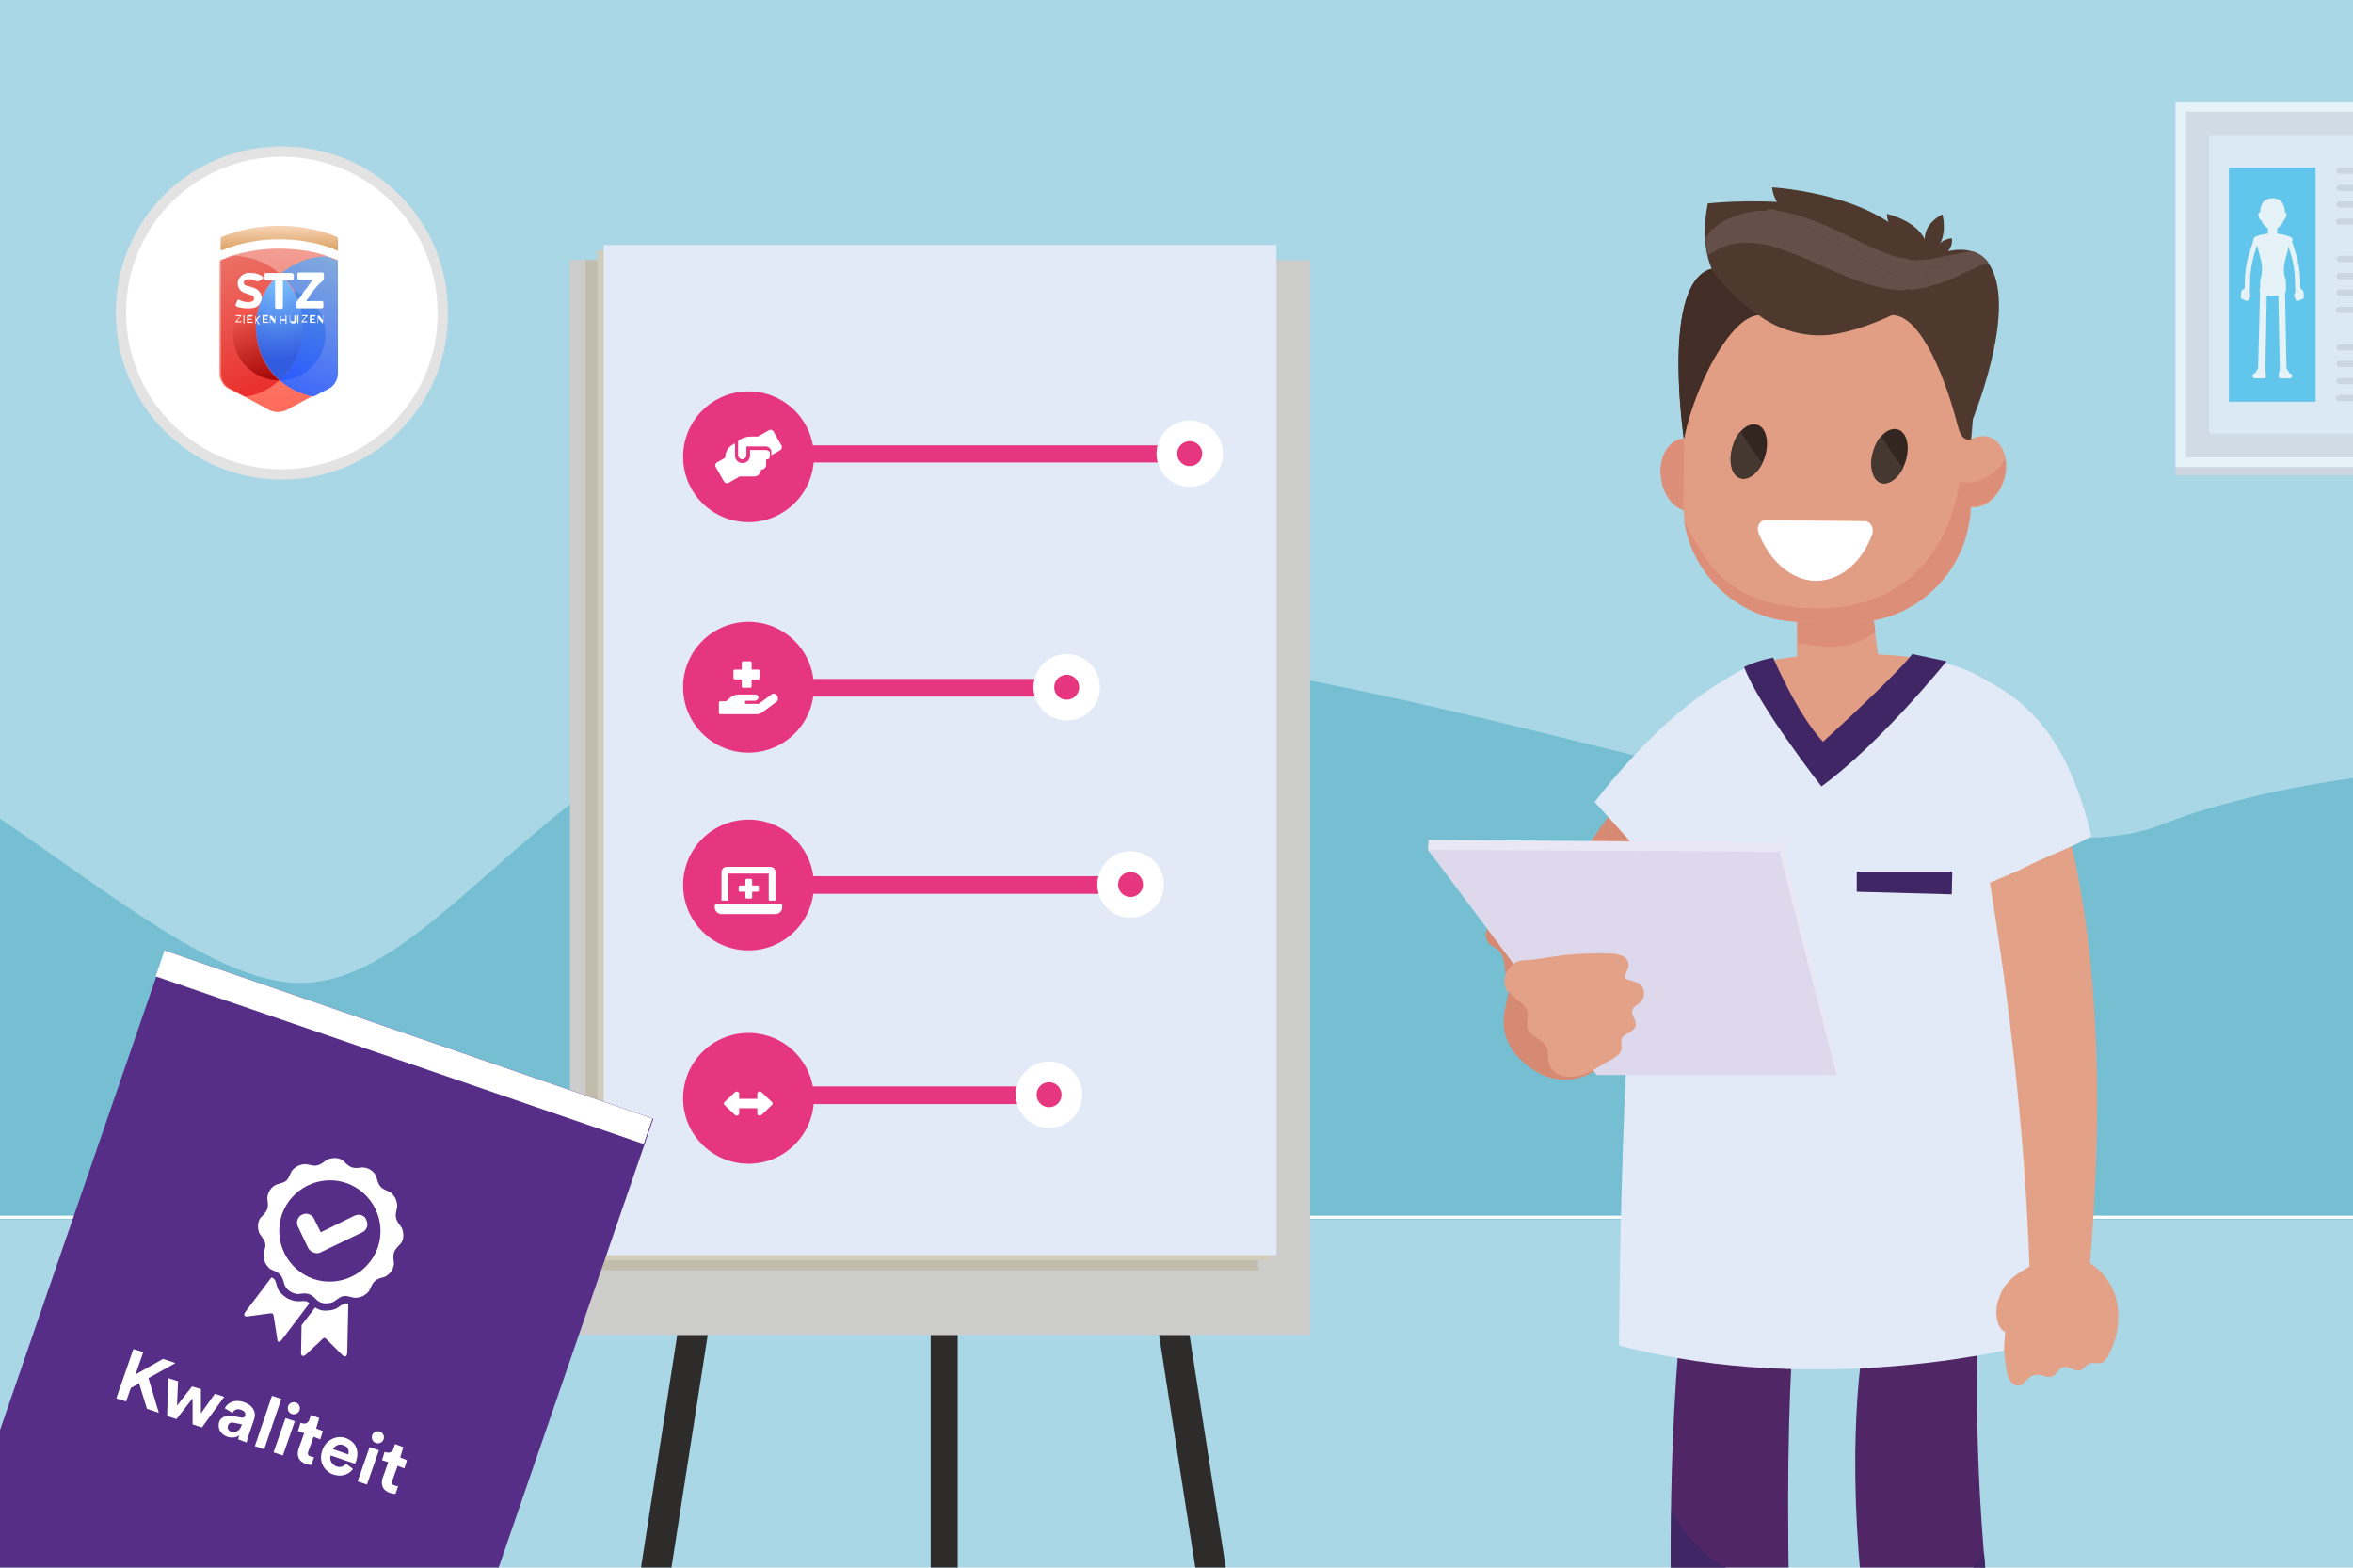 <?xml version="1.0" encoding="UTF-8"?>
<svg xmlns="http://www.w3.org/2000/svg" xmlns:xlink="http://www.w3.org/1999/xlink" version="1.1" id="Laag_1" x="0px" y="0px" viewBox="0 0 453.3 302" style="enable-background:new 0 0 453.3 302;" xml:space="preserve">
<style type="text/css">
	.st0{fill:#A9D7E6;}
	.st1{fill:#76BFD3;}
	.st2{fill:#FFFFFF;}
	.st3{opacity:0.7;}
	.st4{fill:#DED4DB;}
	.st5{fill:#E2DDE5;}
	.st6{fill:#F1F1F9;}
	.st7{fill:#DAD5DF;}
	.st8{fill:#44BDEE;}
	.st9{fill:#2E2B2B;}
	.st10{fill:#CDCDCC;}
	.st11{fill:#C2BCAD;}
	.st12{fill:#D2CCBB;}
	.st13{fill:#E2EAF7;}
	.st14{clip-path:url(#SVGID_00000152973783209716073970000002822860720202162315_);}
	.st15{fill:#512666;}
	.st16{fill:#402665;}
	.st17{clip-path:url(#SVGID_00000125578264864535143050000013934898081866451389_);}
	.st18{fill:#E3E4E3;}
	.st19{fill:#E29E85;}
	.st20{fill:#DD8E78;}
	.st21{fill:#332621;}
	.st22{fill:#453830;}
	.st23{fill:#4F382E;}
	.st24{fill:#422E26;}
	.st25{fill:#645048;}
	.st26{fill:#242B2B;}
	.st27{clip-path:url(#SVGID_00000178919115602133883540000007451140708990208439_);}
	.st28{fill:#D68A73;}
	.st29{fill:#EAE7F4;}
	.st30{fill:#DDD8EC;}
	.st31{clip-path:url(#SVGID_00000075160308348518986140000004695689739201669029_);}
	.st32{fill:#E3A287;}
	.st33{fill:#E73680;}
	.st34{fill:#E73680;stroke:#FFFFFF;stroke-width:4;stroke-miterlimit:10;}
	.st35{fill:#572E87;}
	.st36{fill-rule:evenodd;clip-rule:evenodd;fill:#FFFFFF;}
	.st37{fill:#FFFFFF;stroke:#E3E3E3;stroke-width:2;stroke-miterlimit:10;}
	.st38{fill:url(#SVGID_00000098899798980567710680000002428275136666935979_);}
	.st39{fill:url(#SVGID_00000031182139964485727990000015899094118806568109_);}
	.st40{fill:url(#SVGID_00000129203453676328218150000012250062158044875190_);}
	.st41{fill:url(#SVGID_00000168803354870035169770000008923863203792635031_);}
	.st42{fill:url(#SVGID_00000039843988960848855150000011121429266344600987_);}
	.st43{fill:url(#SVGID_00000027578718872669686930000014942655873312377500_);}
	.st44{fill:url(#SVGID_00000016074728804730976770000016360739218291142300_);}
</style>
<rect x="-23" class="st0" width="536.6" height="302.1"></rect>
<path class="st1" d="M-222,234.9H846.2c0,0-8.1-69.1-47.3-76.9c-39.2-7.8-65.5,35.8-91.8,20.4s-70-51.1-111.9-49.4  c-41.8,1.7-60.3,14-73,16.1S453,144.4,416.1,159c-36.9,14.5-158.8-39.9-233.5-34.1c-74.8,5.8-96.2,69.1-128.3,64.2  s-75.7-64.5-140-62.4C-150,128.9-245.4,193-222,234.9L-222,234.9z"></path>
<rect x="-231.4" y="234.2" class="st2" width="765.2" height="0.6"></rect>
<g class="st3">
	<g>
		<rect x="419.1" y="90" class="st4" width="54.8" height="1.6"></rect>
	</g>
	<rect x="420.1" y="20.5" class="st5" width="52.9" height="68.5"></rect>
	<rect x="425.6" y="26" class="st6" width="41.9" height="57.5"></rect>
	<path class="st2" d="M473.9,90h-54.8V19.6h54.8V90z M421.1,88.1H472V21.5h-50.9V88.1L421.1,88.1z"></path>
	<path class="st7" d="M463,43.3h-12.4c-0.3,0-0.6-0.3-0.6-0.6s0.3-0.6,0.6-0.6H463c0.4,0,0.6,0.3,0.6,0.6S463.4,43.3,463,43.3z"></path>
	<path class="st7" d="M463.7,39.4c0,0.3-0.3,0.6-0.6,0.6h-12.4c-0.3,0-0.6-0.3-0.6-0.6s0.3-0.6,0.6-0.6H463   C463.4,38.8,463.7,39.1,463.7,39.4z"></path>
	<path class="st7" d="M463.7,36.2c0,0.3-0.3,0.6-0.6,0.6h-12.4c-0.3,0-0.6-0.3-0.6-0.6s0.3-0.6,0.6-0.6H463   C463.4,35.5,463.7,35.8,463.7,36.2z"></path>
	<path class="st7" d="M463.7,32.9c0,0.3-0.3,0.6-0.6,0.6h-12.4c-0.3,0-0.6-0.3-0.6-0.6s0.3-0.6,0.6-0.6H463   C463.4,32.3,463.7,32.5,463.7,32.9z"></path>
	<path class="st7" d="M463,60.3h-12.4c-0.3,0-0.6-0.3-0.6-0.6s0.3-0.6,0.6-0.6H463c0.4,0,0.6,0.3,0.6,0.6S463.4,60.3,463,60.3z"></path>
	<path class="st7" d="M463.7,56.4c0,0.3-0.3,0.6-0.6,0.6h-12.4c-0.3,0-0.6-0.3-0.6-0.6s0.3-0.6,0.6-0.6H463   C463.4,55.8,463.7,56.1,463.7,56.4z"></path>
	<path class="st7" d="M463.7,53.2c0,0.3-0.3,0.6-0.6,0.6h-12.4c-0.3,0-0.6-0.3-0.6-0.6s0.3-0.6,0.6-0.6H463   C463.4,52.5,463.7,52.8,463.7,53.2z"></path>
	<path class="st7" d="M463.7,49.9c0,0.3-0.3,0.6-0.6,0.6h-12.4c-0.3,0-0.6-0.3-0.6-0.6s0.3-0.6,0.6-0.6H463   C463.4,49.2,463.7,49.5,463.7,49.9z"></path>
	<path class="st7" d="M463,77.3h-12.4c-0.3,0-0.6-0.3-0.6-0.6s0.3-0.6,0.6-0.6H463c0.4,0,0.6,0.3,0.6,0.6S463.4,77.3,463,77.3z"></path>
	<path class="st7" d="M463.7,73.4c0,0.3-0.3,0.6-0.6,0.6h-12.4c-0.3,0-0.6-0.3-0.6-0.6s0.3-0.6,0.6-0.6H463   C463.4,72.8,463.7,73.1,463.7,73.4z"></path>
	<path class="st7" d="M463.7,70.1c0,0.3-0.3,0.6-0.6,0.6h-12.4c-0.3,0-0.6-0.3-0.6-0.6s0.3-0.6,0.6-0.6H463   C463.4,69.5,463.7,69.8,463.7,70.1z"></path>
	<path class="st7" d="M463.7,66.9c0,0.3-0.3,0.6-0.6,0.6h-12.4c-0.3,0-0.6-0.3-0.6-0.6s0.3-0.6,0.6-0.6H463   C463.4,66.2,463.7,66.5,463.7,66.9z"></path>
	<rect x="429.4" y="32.3" class="st8" width="16.7" height="45.1"></rect>
	<path class="st2" d="M438.4,45.1c0,0.4-0.3,0.7-0.7,0.7s-0.7-0.3-0.7-0.7s0.3-0.7,0.7-0.7S438.4,44.7,438.4,45.1z"></path>
	<path class="st2" d="M437.8,46.7c-0.5,0-0.9-0.4-0.9-0.9v-2.6c0-0.5,0.4-0.9,0.9-0.9s0.9,0.4,0.9,0.9v2.6   C438.6,46.3,438.3,46.7,437.8,46.7z"></path>
	<path class="st2" d="M439.9,72.3c-0.4,0-0.6-0.3-0.7-0.6L438.9,56c0-0.4,0.3-0.7,0.6-0.7c0.4,0,0.7,0.3,0.7,0.6l0.3,15.6   C440.5,72,440.3,72.3,439.9,72.3L439.9,72.3z"></path>
	<path class="st2" d="M435.7,72.3c0.4,0,0.6-0.3,0.7-0.6l0.3-15.6c0-0.4-0.3-0.7-0.6-0.7c-0.4,0-0.7,0.3-0.7,0.6L435,71.6   C435,72,435.3,72.3,435.7,72.3L435.7,72.3z"></path>
	<path class="st2" d="M441.6,72.4c0-0.3-0.3-0.4-0.5-0.5c-0.2-0.2-0.3-0.4-0.4-0.6c-0.2-0.3-0.5-0.6-0.8-0.6c-0.5,0-0.7,0.6-0.8,0.9   s-0.3,1.3,0.2,1.3h1.9C441.5,72.8,441.6,72.6,441.6,72.4L441.6,72.4z"></path>
	<path class="st2" d="M433.9,72.4c0-0.3,0.3-0.4,0.5-0.5c0.2-0.2,0.3-0.4,0.4-0.6c0.2-0.3,0.5-0.6,0.8-0.6c0.5,0,0.7,0.6,0.8,0.9   s0.3,1.3-0.2,1.3h-1.9C434.1,72.8,433.9,72.6,433.9,72.4L433.9,72.4z"></path>
	<path class="st2" d="M442.7,56.9c-0.3,0-0.5-0.2-0.5-0.5l-0.1-3c-0.1-1.4-0.3-2.8-0.7-4.2l-0.9-2.9c-0.1-0.3,0.1-0.5,0.3-0.6   c0.3-0.1,0.5,0.1,0.6,0.3l0.9,2.9c0.5,1.4,0.7,2.9,0.8,4.4l0.1,3C443.2,56.6,443,56.8,442.7,56.9L442.7,56.9z"></path>
	<path class="st2" d="M443.3,57.7h-0.1l0,0l0,0c0,0.1-0.1,0.2-0.2,0.2s-0.1,0-0.1-0.1l0,0l0,0c0,0.1-0.1,0.2-0.2,0.2   s-0.2-0.1-0.2-0.2l0,0l0,0l-0.1,0.1c-0.1,0-0.2-0.1-0.2-0.2c0,0,0-0.2,0-0.3l0,0c-0.2,0-0.3-0.3-0.2-0.7c0.1-0.4,0.5-1.1,1-1.1   c0.4,0,0.8,0.4,0.8,1c0,0.1,0-0.1,0,0.9C443.5,57.6,443.4,57.7,443.3,57.7L443.3,57.7z"></path>
	<path class="st2" d="M432.9,56.9c0.3,0,0.5-0.2,0.5-0.5l0.1-3c0.1-1.4,0.3-2.8,0.7-4.2l0.9-2.9c0.1-0.3-0.1-0.5-0.3-0.6   c-0.3-0.1-0.5,0.1-0.6,0.3l-0.9,2.9c-0.5,1.4-0.7,2.9-0.8,4.4l-0.1,3C432.4,56.6,432.6,56.8,432.9,56.9L432.9,56.9z"></path>
	<path class="st2" d="M432.2,57.7h0.1l0,0l0,0c0,0.1,0.1,0.2,0.2,0.2s0.1,0,0.1-0.1l0,0l0,0c0,0.1,0.1,0.2,0.2,0.2s0.2-0.1,0.2-0.2   l0,0l0,0l0.1,0.1c0.1,0,0.2-0.1,0.2-0.2c0,0,0-0.2,0-0.3l0,0c0.2,0,0.3-0.3,0.2-0.7c-0.1-0.4-0.5-1.1-1-1.1c-0.4,0-0.8,0.4-0.8,1   c0,0.1,0-0.1,0,0.9C432.1,57.6,432.1,57.7,432.2,57.7L432.2,57.7z"></path>
	<path class="st2" d="M440.2,56c0,0.4-0.3,0.7-0.7,0.7s-0.7-0.3-0.7-0.7s0.3-0.7,0.7-0.7S440.2,55.6,440.2,56z"></path>
	<path class="st2" d="M436.7,56c0,0.4-0.3,0.7-0.7,0.7s-0.7-0.3-0.7-0.7s0.3-0.7,0.7-0.7S436.7,55.6,436.7,56z"></path>
	<path class="st2" d="M441.4,46.1c0,0.3-0.2,0.5-0.5,0.5s-0.5-0.2-0.5-0.5s0.2-0.5,0.5-0.5S441.4,45.8,441.4,46.1z"></path>
	<path class="st2" d="M435.2,46.1c0,0.3-0.2,0.5-0.5,0.5s-0.5-0.2-0.5-0.5s0.2-0.5,0.5-0.5S435.2,45.8,435.2,46.1z"></path>
	<path class="st2" d="M439.9,45.2c-0.5-0.1-1.2-0.2-2.1-0.2s-1.6,0.1-2.1,0.2c-0.4,0.1-1.1,0.3-1.4,0.6c-0.1,0.2-0.2,0.5,0,0.7   s0.4,0.4,0.5,0.7l0,0c0.3,1.2,0.6,2.2,0.8,3.1l0,0c0.3,1.1,0.2,2.3-0.1,3.5c-0.1,0.3-0.1,0.5-0.1,1.5c0,1.2,0.1,1.7,2.5,1.7l0,0   c2.4,0,2.5-0.5,2.5-1.7c0-0.9,0-1.2-0.1-1.5c-0.4-1.1-0.4-2.3-0.1-3.5l0,0c0.2-0.8,0.5-1.9,0.8-3.1l0,0c0.1-0.3,0.2-0.5,0.5-0.7   c0.2-0.2,0.2-0.5,0-0.7C441,45.5,440.2,45.3,439.9,45.2L439.9,45.2z"></path>
	<path class="st2" d="M440.2,40.9c-0.2,0-0.4,0.3-0.5,0.7s0,0.8,0.2,0.8s0.4-0.3,0.5-0.7C440.6,41.3,440.5,41,440.2,40.9z"></path>
	<path class="st2" d="M435.3,40.9c0.2,0,0.4,0.3,0.5,0.7s0,0.8-0.2,0.8s-0.4-0.3-0.5-0.7C435,41.3,435.1,41,435.3,40.9z"></path>
	<path class="st2" d="M437.8,38.2c-1.9,0-2.4,1.4-2.4,3s1.1,3,2.4,3s2.4-1.4,2.4-3S439.7,38.2,437.8,38.2z"></path>
</g>
<rect x="27.5" y="297.6" transform="matrix(0.154 -0.988 0.988 0.154 -189.733 379.296)" class="st9" width="198.5" height="5.8"></rect>
<rect x="230.2" y="201.2" transform="matrix(0.988 -0.154 0.154 0.988 -43.593 39.595)" class="st9" width="5.8" height="198.5"></rect>
<rect x="179.3" y="208.9" class="st9" width="5.2" height="193.3"></rect>
<rect x="109.8" y="50.1" class="st10" width="142.6" height="207.1"></rect>
<rect x="112.8" y="50.1" class="st11" width="129.6" height="194.6"></rect>
<rect x="115.1" y="48.2" class="st12" width="129.6" height="194.6"></rect>
<rect x="116.3" y="47.2" class="st13" width="129.6" height="194.6"></rect>
<g>
	<g>
		<defs>
			<rect id="SVGID_1_" x="275.1" y="36" width="133" height="371.1"></rect>
		</defs>
		<clipPath id="SVGID_00000085961297105039098620000014487318178646008969_">
			<use xlink:href="#SVGID_1_" style="overflow:visible;"></use>
		</clipPath>
		<g style="clip-path:url(#SVGID_00000085961297105039098620000014487318178646008969_);">
			<path class="st15" d="M345.9,252.4l-20.9-8.5c-0.6,5.3-7,47,0.3,129.3c0.1,1.5,1.7,2.6,3.3,2.5l17.5-0.4c1.4-0.1,2.1-1.4,2-2.7     C341.6,290.1,345.8,252.7,345.9,252.4"></path>
			<path class="st16" d="M322,290.8c2.1,4,4.9,7.5,8.5,10c2.6,1.8,5.5,2.6,8.2,2.6c2,0,4-0.5,5.9-1.3c0.3,18.2,1.2,41.5,3.5,70.4     c0,0.1,0,0.2,0,0.3c0,1.2-0.7,2.4-2,2.4l-17.5,0.4c0,0,0,0-0.1,0c-1.5,0-3.1-1-3.2-2.5V373l0,0c-0.2-2.3-0.4-4.6-0.6-6.9l0,0     c0,0,0,0,0-0.1s0,0,0-0.1l0,0C322.3,334.8,321.7,309.9,322,290.8"></path>
		</g>
	</g>
</g>
<g>
	<g>
		<defs>
			<rect id="SVGID_00000078020634197741467350000001808884234093936791_" x="275.1" y="36" width="133" height="371.1"></rect>
		</defs>
		<clipPath id="SVGID_00000083807539177293157740000003316891693638851243_">
			<use xlink:href="#SVGID_00000078020634197741467350000001808884234093936791_" style="overflow:visible;"></use>
		</clipPath>
		<g style="clip-path:url(#SVGID_00000083807539177293157740000003316891693638851243_);">
			<path class="st15" d="M382.1,241.7l-19.6,1.8c-1.2,3.3-15.2,40.8,9.1,129.3c0.3,1.2,1.5,2.1,2.8,2.1l18.2-0.6     c1.5,0,2.5-1.5,2.1-2.9C375.2,298.3,382,242,382.1,241.7"></path>
			<path class="st18" d="M382.2,299.1L382.2,299.1c1.6,19.8,5.1,43.6,11.8,69.6C387.3,342.7,383.8,318.9,382.2,299.1 M394,368.8v0.1     V368.8 M394,368.9v0.1C394.1,369,394.1,369,394,368.9 M394.1,369.1v0.1V369.1 M394.1,369.3v0.1     C394.2,369.4,394.1,369.3,394.1,369.3 M394.2,369.4v0.1C394.2,369.5,394.2,369.5,394.2,369.4 M394.2,369.6v0.1V369.6      M394.3,369.8v0.1C394.3,369.8,394.3,369.8,394.3,369.8 M394.3,369.9v0.1V369.9 M394.3,370.1v0.1     C394.4,370.1,394.4,370.1,394.3,370.1 M394.4,370.2v0.1C394.4,370.3,394.4,370.3,394.4,370.2 M394.4,370.4v0.1     C394.5,370.5,394.4,370.4,394.4,370.4 M394.5,370.5v0.1C394.5,370.6,394.5,370.6,394.5,370.5 M394.5,370.7v0.1     C394.5,370.8,394.5,370.8,394.5,370.7 M394.5,370.9v0.1C394.6,371,394.6,370.9,394.5,370.9 M371.1,370.9L371.1,370.9L371.1,370.9     z M394.6,371v0.1C394.6,371.1,394.6,371.1,394.6,371 M371.1,371.1L371.1,371.1L371.1,371.1 M371.2,371.2L371.2,371.2L371.2,371.2      M394.6,371.2v0.1c0.1,0.2,0.1,0.4,0.1,0.6c0-0.2,0-0.4-0.1-0.6C394.7,371.3,394.7,371.2,394.6,371.2 M371.2,371.3L371.2,371.3     L371.2,371.3 M371.2,371.4v0.1V371.4 M371.2,371.5v0.1C371.3,371.6,371.3,371.5,371.2,371.5 M371.3,371.6v0.1     C371.3,371.7,371.3,371.7,371.3,371.6 M371.3,371.8v0.1C371.3,371.8,371.3,371.8,371.3,371.8 M371.4,371.9v0.1V371.9 M371.4,372     c0,0.1,0,0.2,0.1,0.2C371.4,372.2,371.4,372.1,371.4,372 M371.5,372.3v0.1V372.3 M371.5,372.4v0.1V372.4 M371.5,372.5v0.1     C371.5,372.6,371.5,372.6,371.5,372.5 M371.6,372.7v0.1C371.6,372.7,371.6,372.7,371.6,372.7"></path>
			<path class="st16" d="M382.2,299.1c1.6,19.8,5.1,43.6,11.8,69.6l0,0v0.1l0,0v0.1l0,0v0.1l0,0v0.1l0,0v0.1l0,0v0.1l0,0v0.1l0,0     v0.1l0,0v0.1l0,0v0.1l0,0v0.1l0,0v0.1l0,0v0.1l0,0v0.1l0,0v0.1l0,0v0.1c0,0.2,0.1,0.4,0.1,0.6c0,1.2-0.9,2.2-2.2,2.3l-18.2,0.6     h-0.1c-1.2,0-2.4-0.8-2.7-2.1v-0.1l0,0v-0.1l0,0v-0.1l0,0v-0.1l0,0c0-0.1,0-0.2-0.1-0.2l0,0V371l0,0v-0.1l0,0v-0.1l0,0v-0.1l0,0     v-0.1l0,0c0,0,0,0,0-0.1l0,0c0,0,0,0,0-0.1c0,0,0,0,0-0.1l0,0v-0.1l0,0c-7.1-26.2-10.8-47.8-12.5-65.4c2.9,1.4,6.1,2.1,9.5,2.1     c1.1,0,2.1-0.1,3.2-0.2C376.2,306.8,379.6,303.3,382.2,299.1"></path>
			<path class="st19" d="M346.2,131.4c0.2,3.2,4.2,5.1,7,5.4c4.3,0.4,9.4-2.9,9-7.6l-2.2-16.4c-0.2-3.4-3.2-5.9-6.6-5.7l-1.6,0.1     c-3.4,0.2-6,3.2-5.7,6.6L346.2,131.4L346.2,131.4z"></path>
			<path class="st20" d="M351.9,107.1l1.6-0.1c3.4-0.2,6.3,2.3,6.6,5.7l1.2,9.1c-2,1.4-4.1,2.4-7,2.7c-2.9,0.2-5.4-0.1-8-0.7v-10.1     C345.9,110.2,348.5,107.3,351.9,107.1"></path>
			<path class="st20" d="M324.1,84.5c2.8-0.4,5.6,2.3,6.1,6.2c0.6,3.8-1.3,7.2-4.1,7.7s-5.6-2.3-6.1-6.2     C319.4,88.4,321.2,84.9,324.1,84.5"></path>
			<path class="st19" d="M347.7,53.1l9.6,0.1c12.6,0.2,22.8,14.2,22.6,26.8l-0.2,17.3c-0.2,12.6-10.6,22.8-23.2,22.6l-9.6-0.1     c-12.6-0.2-22.8-10.6-22.6-23.2l0.2-17.3C324.7,66.8,335.1,53,347.7,53.1"></path>
			<path class="st19" d="M383.2,84.2c2.7,0.8,4,4.5,2.9,8.2s-4.2,6-7,5.2s-4-4.5-2.9-8.2S380.4,83.3,383.2,84.2"></path>
			<path class="st20" d="M350.8,117.2c15.5-0.2,24.5-10.2,26.7-24.3c0.8,0.1,1.5,0.1,2.3,0c2.5-0.2,5.4-2.2,6.5-4.6     c0.2,1.2,0.2,2.6-0.3,4c-1,3.4-3.8,5.6-6.4,5.2c-0.3,12.5-10.6,22.6-23.2,22.4l-9.6-0.1c-11.4-0.1-20.8-8.7-22.4-19.6     C328.8,108.8,333.3,117.4,350.8,117.2"></path>
			<path class="st2" d="M340.2,100.2l19,0.2c1.1,0,1.9,1.3,1.5,2.5c-2,5.4-6.1,9-10.9,9c-4.7-0.1-8.9-3.8-11-9.2     C338.3,101.5,339,100.2,340.2,100.2"></path>
			<path class="st21" d="M338.7,81.9c1.7,0.7,2.2,3.6,1.2,6.4s-3.2,4.5-4.8,3.8c-1.7-0.7-2.2-3.6-1.2-6.4     C334.9,82.8,337,81.2,338.7,81.9"></path>
			<path class="st22" d="M335.3,83.1c0.7,1.3,3.5,5.3,4.2,6.2c-0.9,1.8-2.3,2.9-3.6,2.9c-0.3,0-0.6-0.1-0.8-0.2     c-1.1-0.5-1.7-1.9-1.7-3.6c0-0.9,0.2-1.8,0.5-2.8C334.2,84.6,334.7,83.7,335.3,83.1"></path>
			<path class="st21" d="M365.8,82.8c1.7,0.7,2.2,3.6,1.2,6.4s-3.2,4.5-4.8,3.8s-2.2-3.6-1.2-6.4C361.9,83.8,364.1,82.1,365.8,82.8"></path>
			<path class="st22" d="M362.4,84c0.7,1.3,3.5,5.3,4.2,6.2c-0.9,1.8-2.3,2.9-3.6,2.9c-0.3,0-0.6-0.1-0.8-0.2     c-1.1-0.5-1.7-1.9-1.7-3.6c0-0.9,0.2-1.8,0.5-2.8C361.3,85.6,361.8,84.7,362.4,84"></path>
			<path class="st23" d="M324.4,84.5c0,0-4.3-35.7,28.8-37.4c32.5-1.6,26.5,37.5,26.5,37.5s-1.7,0.8-2.5-2.4     c-1.9-7.5-6.7-21.5-12.7-21.5c0,0-8.5,4.2-14.5,3.9c-6.8-0.2-11.2-3.9-11.2-3.9C333.6,60.8,326.6,73.9,324.4,84.5"></path>
			<path class="st23" d="M337.5,59.5c0,0-11.8-3.9-8.5-20.3c0,0,32-3.7,41.5,11c0,0,9.3-5.4,13,1.2c5.1,8.9-3.7,30-3.7,30     s-6.4-20.3-10.6-23.3C365.2,55.2,337.5,59.5,337.5,59.5"></path>
			<path class="st23" d="M324.4,84.5c0,0-5.1-33.9,7.3-32.9S328,65.4,328,65.4L324.4,84.5L324.4,84.5z"></path>
			<path class="st23" d="M343.4,40.5c0,0-1.9-2.2-2-4.4c0,0,23.2,1.2,29.1,14.1C376.5,63.1,343.4,40.5,343.4,40.5"></path>
			<path class="st23" d="M367.1,47.5c-0.2-0.1-3.5-3.2-3.6-6.3c0,0,5.5,1.2,7.3,4.9c0,0-0.3-2.9,3.4-4.8c0,0,0.9,3.3-0.5,5.7     c0,0,0.5-0.9,2.3-1.1c0,0,0.3,1.2-0.7,2.5l0.5,2.6l-6,0.8L367.1,47.5L367.1,47.5z"></path>
			<path class="st24" d="M329.7,51.8c-9.8,2.7-5.3,32.7-5.3,32.7c2.1-10.6,9.1-23.6,14.4-23.8C338.8,60.7,334,57.8,329.7,51.8"></path>
			<path class="st25" d="M340.8,40.3C340.8,40.3,340.9,40.3,340.8,40.3h0.8l0.8,0.3c0.5,0.1,1.1,0.2,1.6,0.3     c3.4,2.3,20.1,13.3,25.5,13.3c1.4,0,2.1-0.7,1.6-2.5l4.8-0.7l-0.4-1.8c0.2,0,0.4-0.1,0.6-0.1c1.3-0.3,2.6-0.5,3.8-0.7     c1.2,0.3,2.3,1,3.2,2.2c-0.6,0.2-1.2,0.4-2,0.7c-1,0.5-2.2,1.1-3.6,1.7c-1.4,0.7-3,1.4-4.8,1.9c-0.5,0.1-0.9,0.2-1.4,0.4     c-0.5,0.1-1,0.2-1.6,0.3s-0.9,0.1-1.4,0.2h-0.4h-0.1v-0.1l-0.1-0.2l0,0l-0.2,0.2l-0.9,0.2c-2.3,0-4.5-0.5-6.6-1.1     c-2.1-0.7-4-1.4-5.9-2.2s-3.7-1.7-5.4-2.4c-1.7-0.8-3.4-1.4-5-2c-0.4-0.1-0.8-0.3-1.2-0.4c-0.4-0.1-0.7-0.2-1-0.3l-0.5-0.2     l-0.7-0.1c-0.4-0.1-0.8-0.2-1.1-0.2c-1-0.2-2-0.2-2.9-0.2c-0.4,0-0.8,0-1.1,0c-1.2,0.1-2.3,0.4-3.3,0.8c-1,0.4-1.8,0.9-2.5,1.3     c-0.1,0.1-0.3,0.2-0.4,0.3c-0.2-1.1-0.4-2.3-0.4-3.5c0.3-0.4,0.7-0.8,1.1-1.3c1-1,2.5-2,4.2-2.6c1.7-0.7,3.7-1.2,5.7-1.2     c0,0,0,0,0.1,0c0.2,0,0.4,0,0.7,0C340.4,40.3,340.6,40.2,340.8,40.3"></path>
			<path class="st25" d="M344,40.9c3.4,2.3,20.1,13.3,25.5,13.3c1.4,0,2.1-0.7,1.6-2.5l-1.1,0.2l-1.2-1.8l0,0h-0.1H368l-0.4-0.2l0,0     l0,0h-0.1l-0.5-0.1c-1.5-0.2-3.1-0.7-4.7-1.4c-1.7-0.7-3.4-1.5-5.2-2.4c-1.8-0.9-3.6-1.7-5.5-2.6c-1.9-0.8-3.9-1.5-5.9-2.1     C345.1,41.2,344.6,41,344,40.9L344,40.9 M367.5,49.6L367.5,49.6L367.5,49.6L367.5,49.6 M367.6,49.7c0,0,0.1-0.1-0.1-0.1     L367.6,49.7z M367.6,49.7L367.6,49.7L367.6,49.7 M367.6,49.7L367.6,49.7L367.6,49.7L367.6,49.7L367.6,49.7z"></path>
			<path class="st25" d="M375.5,49.2l0.4,1.8l-4.8,0.7l-1.1,0.2l-1.2-1.8c0.2,0,0.4,0,0.5,0c0.4,0,0.7,0,1.1,0s0.8-0.1,1.2-0.1     C372.9,49.7,374.2,49.5,375.5,49.2"></path>
			<path class="st26" d="M326.4,252c3,7,54.9,0.9,54.9,0.9l5-22l-61,2.4C325.2,233.2,324,246.7,326.4,252"></path>
			<path class="st19" d="M348.7,148.3c7.6-7.2,15.3-14.3,23.3-21.2c-0.2,0-0.5-0.1-0.7-0.1c-6.3-0.9-12.7-1.3-19-0.9     c-4.7,0.2-9.9,0.5-14.5,2.1c1.3,2.4,2.4,4.8,3.5,7.3C343.3,140,346,144.1,348.7,148.3"></path>
			<path class="st13" d="M390,140.8c-1.6-8.4-11.1-12.6-18.7-13.8c-1-0.2-1.9-0.3-2.9-0.4c-4.5,5.2-8,8.6-17.3,17.1     c-6.4-8-8.1-10.7-10.1-16.5c-2.4,0.5-4.6,1.3-6.7,2.5c-7.1,4.2-12.5,10.8-14.8,18.8c-7.4,25.5-7.6,110.7-7.6,110.7     c39.3,10.4,78.6,0,78.6,0S394.3,163.8,390,140.8"></path>
			<path class="st16" d="M368.4,126c-3.2,4.2-17.2,16.9-17.2,16.9c-5-5.3-9.6-16.2-9.6-16.2c-3.3,0.6-5.6,1.8-5.6,1.8     c2.7,7.4,14.9,23,14.9,23c11.4-8.3,24.1-24.1,24.1-24.1L368.4,126L368.4,126z"></path>
			<path class="st13" d="M333.8,175.4l-0.1,0.9l20.5,0.1l10.6,43.5l-0.1,1.4l-2.3-0.1h-39.2c-2.6,2-6.5,3.3-10.6,3.5     c0.5-15.2,1.3-33.1,2.7-48.3c0.2,0,0.3,0,0.5,0c0.4,0,0.9,0,1.3,0c0.9,0,1.7,0,2.6-0.1c0.6,0,1.3-0.1,2-0.1     C325.6,176.1,329.7,175.7,333.8,175.4"></path>
		</g>
	</g>
</g>
<polygon class="st16" points="357.7,167.9 376.1,167.9 376,172.3 357.7,171.8 "></polygon>
<g>
	<g>
		<defs>
			<rect id="SVGID_00000028290113800567238640000007611459273012530312_" x="275.1" y="36" width="133" height="371.1"></rect>
		</defs>
		<clipPath id="SVGID_00000091707372029343511470000014031028861632409744_">
			<use xlink:href="#SVGID_00000028290113800567238640000007611459273012530312_" style="overflow:visible;"></use>
		</clipPath>
		<g style="clip-path:url(#SVGID_00000091707372029343511470000014031028861632409744_);">
			<path class="st28" d="M327.3,135.2c0,0-41.1,47.8-37,62.5c4,14.7,29.7-18.5,29.7-18.5L327.3,135.2L327.3,135.2z"></path>
			<path class="st28" d="M292.5,188.5c0,0-6.4,8.5,0,15.2s13.4,4.4,16.6,1.1S292.5,188.5,292.5,188.5"></path>
			<path class="st28" d="M290.8,191c0,0-0.7-2.3-1-5.2c-0.4-3.1-1.6-2.8-2.8-3.9s-1.3-3.6,1.8-4.4c3.4-0.9,6.7,7.2,7.5,9.8     C297,189.8,290.8,191,290.8,191"></path>
			<path class="st13" d="M321.4,170.2l10.9-39.2c0,0-10.8,5.2-25.1,23.5C311.4,159.1,317.2,165.7,321.4,170.2"></path>
		</g>
	</g>
</g>
<polygon class="st29" points="343.3,162.3 353.9,205.7 353.8,207.2 307.6,205.2 275.1,163.7 275.2,161.8 "></polygon>
<polygon class="st30" points="342.8,164.1 353.8,207.1 307.6,207.1 275.1,163.7 "></polygon>
<g>
	<g>
		<defs>
			<rect id="SVGID_00000036239436299862454670000014210782081584617130_" x="275.1" y="36" width="133" height="371.1"></rect>
		</defs>
		<clipPath id="SVGID_00000155133469172361389620000005777825631079896714_">
			<use xlink:href="#SVGID_00000036239436299862454670000014210782081584617130_" style="overflow:visible;"></use>
		</clipPath>
		<g style="clip-path:url(#SVGID_00000155133469172361389620000005777825631079896714_);">
			<path class="st32" d="M290.1,190.5c-1-2.3,0.8-5.4,3.4-5.5s5.3-0.7,7.9-1c2.9-0.3,5.8-0.4,8.7-0.3c0.8,0,1.7,0.1,2.5,0.5     s1.3,1.2,1.1,2.1c-0.2,1.1-1.5,2.1,0.1,2.5c1.3,0.4,2.6,0.5,2.9,2.2c0.1,0.8-0.2,1.7-0.8,2.2c-0.5,0.4-1.2,0.7-1.4,1.3     c-0.4,0.9,0.7,1.9,0.6,2.9c-0.1,1.6-2.3,1.5-2.7,2.8c-0.2,0.6,0.1,1.2,0,1.9c-0.2,1.3-2.2,2.1-3.2,2.7c-2.3,1.4-4.6,2.9-7.4,2.6     c-1.5-0.1-3-1.1-3.4-2.5c-0.3-1,0-2.1-0.4-3.1c-0.7-1.6-3.2-2-3.7-3.7c-0.3-1,0.2-2.1,0-3.1c-0.4-1.8-2.6-2.4-3.6-3.9     C290.3,191,290.2,190.8,290.1,190.5"></path>
			<path class="st32" d="M391,244c0.9-0.5,2.7-0.8,3.1-0.8c3.8,0.8,4.6-0.1,8.4,0.1c2.2,1.2,4.3,3.9,5,6.3c1.2,3.9,0.5,8.5-1.6,12     c-0.2,0.3-0.4,0.6-0.7,0.8c-0.8,0.5-1.9,0-2.7,0.3c-0.7,0.3-1.1,1.1-1.8,1.3c-1.1,0.3-2.1-0.9-3.2-0.6c-0.9,0.2-1.3,1.4-2.2,1.8     c-0.7,0.2-1.5-0.1-2.2-0.3c-1-0.2-2,0.2-2.6,0.9c-0.7,0.6-0.8,1.3-2,1.1c-0.7-0.1-1.2-0.7-1.5-1.3c-0.3-0.6-0.4-1.3-0.5-2     c-0.2-1.5-0.5-3-0.4-4.5l0.2-2.5c-1.4-0.5-2.1-3.2-1.5-5.6C385.8,247.6,387.1,246.2,391,244"></path>
			<path class="st32" d="M402.5,244.8c5.6-63.5-5.5-99.8-16.3-110.9l-8.8,5.1c0.1,0.4,11.8,50.8,13.6,105.8     C394,244.9,398.3,244.7,402.5,244.8"></path>
			<path class="st13" d="M390.1,167.1c2.9-1.6,9.9-4.2,12.8-6c-4.6-19-12.1-25.9-20.8-30.3l-6.1,7.7c0.1,0.2,2.5,12.6,4.3,32.9     C382.6,170.2,387.9,168.3,390.1,167.1"></path>
		</g>
	</g>
</g>
<circle class="st33" cx="144.2" cy="88" r="12.6"></circle>
<path class="st2" d="M150.6,85.9l-1.6-2.8c-0.2-0.3-0.6-0.4-0.9-0.2l-2.1,1.2h-1.3c-0.8,0-1.5,0.2-2.2,0.6c-0.2,0.1-0.3,0.3-0.3,0.5  v2.5c0,0.4,0.4,0.8,0.8,0.8s0.8-0.4,0.8-0.8V86h3.7c0.6,0,1.1,0.5,1.1,1.1v0.6l1.6-0.9C150.6,86.6,150.7,86.2,150.6,85.9   M147.6,86.7h-3.1v1c0,0.8-0.5,1.4-1.3,1.5c-0.9,0.1-1.6-0.6-1.6-1.4v-2.4l-0.5,0.3c-0.9,0.5-1.4,1.5-1.4,2.5l-1.6,0.9  c-0.3,0.2-0.4,0.6-0.2,0.9l1.6,2.8c0.2,0.3,0.6,0.4,0.9,0.2l2.1-1.2h2.8c0.7,0,1.3-0.6,1.3-1.3c0.5,0,1-0.4,1-1v-1h0.2  c0.3,0,0.5-0.2,0.5-0.5v-1C148.1,86.9,147.8,86.7,147.6,86.7"></path>
<circle class="st33" cx="144.2" cy="132.4" r="12.6"></circle>
<circle class="st33" cx="144.2" cy="170.5" r="12.6"></circle>
<circle class="st33" cx="144.2" cy="211.6" r="12.6"></circle>
<path class="st2" d="M150.7,174.5v0.3c0,0.7-0.6,1.3-1.3,1.3H139c-0.7,0-1.3-0.6-1.3-1.3v-0.3c0-0.2,0.1-0.3,0.3-0.3h12.4  C150.5,174.1,150.7,174.3,150.7,174.5L150.7,174.5z M140.3,173.5H139V168c0-0.5,0.4-1,1-1h8.4c0.5,0,1,0.4,1,1v5.5h-1.3v-5.2h-7.8  L140.3,173.5L140.3,173.5z M143.6,172.8v-1h-1c-0.2,0-0.3-0.1-0.3-0.3v-0.6c0-0.2,0.2-0.3,0.3-0.3h1v-1c0-0.2,0.1-0.3,0.3-0.3h0.7  c0.2,0,0.3,0.1,0.3,0.3v1h1c0.2,0,0.3,0.1,0.3,0.3v0.6c0,0.2-0.2,0.3-0.3,0.3h-1v1c0,0.2-0.1,0.3-0.3,0.3h-0.7  C143.7,173.2,143.6,173,143.6,172.8z"></path>
<rect x="153.2" y="85.8" class="st33" width="78" height="3.3"></rect>
<circle class="st34" cx="229.2" cy="87.4" r="4.4"></circle>
<rect x="142.3" y="130.8" class="st33" width="65.1" height="3.4"></rect>
<circle class="st34" cx="205.5" cy="132.4" r="4.4"></circle>
<rect x="154.6" y="168.8" class="st33" width="65.1" height="3.4"></rect>
<circle class="st34" cx="217.8" cy="170.4" r="4.4"></circle>
<rect x="138.9" y="209.3" class="st33" width="65.1" height="3.4"></rect>
<circle class="st34" cx="202.1" cy="210.9" r="4.4"></circle>
<path class="st2" d="M148.7,212.9l-2,1.9c-0.1,0.1-0.3,0.1-0.5,0.1s-0.3-0.2-0.3-0.4v-1h-3.5v1c0,0.2-0.1,0.3-0.3,0.4  c-0.2,0.1-0.3,0-0.5-0.1l-2-1.9c-0.2-0.2-0.2-0.5,0-0.6l2-1.9c0.1-0.1,0.3-0.1,0.5-0.1c0.2,0.1,0.3,0.2,0.3,0.4v1h3.5v-1  c0-0.2,0.1-0.3,0.3-0.4s0.3,0,0.5,0.1l2,1.9C148.9,212.4,148.9,212.7,148.7,212.9z"></path>
<path class="st2" d="M149.6,135.2l-2.7,2c-0.4,0.3-0.8,0.4-1.2,0.4h-6.9c-0.2,0-0.3-0.1-0.3-0.3v-1.9c0-0.2,0.1-0.3,0.3-0.3h1.1  l0.9-0.8c0.4-0.3,1-0.5,1.5-0.5h3.2c0.4,0,0.7,0.4,0.6,0.7c-0.1,0.3-0.4,0.5-0.7,0.5h-1.6c-0.2,0-0.3,0.1-0.3,0.3s0.1,0.3,0.3,0.3  h2.4l2.4-1.8c0.3-0.3,0.8-0.2,1.1,0.2C150,134.5,149.9,135,149.6,135.2L149.6,135.2z M141.3,130.6v-1.3c0-0.2,0.1-0.3,0.3-0.3h1.3  v-1.3c0-0.2,0.1-0.3,0.3-0.3h1.3c0.2,0,0.3,0.1,0.3,0.3v1.3h1.3c0.2,0,0.3,0.1,0.3,0.3v1.3c0,0.2-0.1,0.3-0.3,0.3h-1.3v1.3  c0,0.2-0.1,0.3-0.3,0.3h-1.3c-0.2,0-0.3-0.1-0.3-0.3v-1.3h-1.3C141.5,130.9,141.3,130.8,141.3,130.6z"></path>
<g>
	<g>
		
			<rect x="-3.3" y="208.1" transform="matrix(0.326 -0.946 0.946 0.326 -204.277 229.18)" class="st35" width="123.7" height="99.4"></rect>
		<polyline class="st2" points="31.7,183.1 125.7,215.5 124,220.4 30,188.1   "></polyline>
	</g>
	<g>
		<path class="st36" d="M55.1,227.5c0.5-0.4,0.7-1.1,1-1.7c0.2-0.5,0.8-0.9,1.3-1.2c0.5-0.2,1.2-0.4,1.7-0.3c0.7,0.1,1.3,0.4,2,0.2    c0.7-0.1,1.2-0.6,1.8-1c0.4-0.3,1.1-0.4,1.7-0.4c0.5,0,1.2,0.2,1.6,0.6c0.5,0.5,1,1,1.6,1.2c0.7,0.2,1.3,0.1,2,0    c0.5,0,1.2,0.2,1.6,0.5c0.5,0.3,0.9,0.8,1.1,1.3c0.2,0.7,0.3,1.3,0.8,1.9c0.4,0.5,1.1,0.7,1.7,1c0.5,0.2,0.9,0.8,1.2,1.3    c0.2,0.5,0.4,1.2,0.3,1.7c-0.1,0.7-0.4,1.3-0.2,2c0.1,0.7,0.6,1.2,1,1.8c0.3,0.4,0.4,1.1,0.4,1.7c0,0.5-0.2,1.2-0.6,1.6    c-0.5,0.5-1,1-1.2,1.6c-0.2,0.7-0.1,1.3,0,2c0,0.5-0.2,1.2-0.5,1.6c-0.3,0.4-0.8,0.9-1.3,1.1c-0.7,0.2-1.3,0.3-1.9,0.8    c-0.5,0.5-0.7,1.1-1,1.7c-0.2,0.5-0.8,0.9-1.3,1.2c-0.5,0.2-1.2,0.4-1.7,0.3c-0.7-0.1-1.3-0.4-2-0.3c-0.7,0.1-1.2,0.6-1.8,1    c-0.4,0.3-1.1,0.4-1.7,0.4c-0.5,0-1.2-0.2-1.6-0.6c-0.5-0.5-1-1-1.6-1.2c-0.7-0.2-1.3-0.1-2,0c-0.5,0-1.2-0.2-1.6-0.5    c-0.5-0.3-0.9-0.8-1.1-1.3c-0.2-0.7-0.3-1.3-0.8-1.9c-0.4-0.5-1.1-0.7-1.7-1c-0.5-0.2-0.9-0.8-1.2-1.3c-0.2-0.5-0.4-1.2-0.3-1.7    c0.1-0.7,0.4-1.3,0.3-2c-0.1-0.7-0.6-1.2-1-1.8c-0.3-0.4-0.4-1.1-0.4-1.7c0-0.5,0.2-1.2,0.6-1.6c0.5-0.5,1-1,1.2-1.6    c0.2-0.7,0.1-1.3,0-2c0-0.5,0.2-1.2,0.5-1.6c0.3-0.5,0.8-0.9,1.3-1.1C53.9,228,54.6,227.9,55.1,227.5L55.1,227.5z M58.1,255.3    l-0.1,5.2c0,0.9,0.4,0.9,1,0.4l3.2-3c0.2-0.2,0.4-0.2,0.6,0l3.1,3.1c0.5,0.5,0.9,0.5,1-0.4l0.2-9.4c-0.3-0.1-0.5-0.1-0.7-0.1    c-0.3,0.1-1,0.6-1.3,0.8c-0.7,0.5-1.7,0.6-2.5,0.6c-0.6,0-1.3-0.2-1.9-0.6L58.1,255.3z M54.3,258.1l5.3-7    c-0.2-0.2-0.4-0.4-0.6-0.4c-0.3-0.1-1.1,0-1.5,0c-0.8,0-1.8-0.3-2.5-0.8s-1.4-1.2-1.6-2c-0.1-0.3-0.3-1.1-0.5-1.4    c-0.1-0.1-0.3-0.3-0.6-0.4l-5,6.6c-0.5,0.7-0.2,1,0.5,0.9l4.4-0.6c0.3,0,0.4,0.1,0.5,0.4l0.7,4.4    C53.4,258.5,53.7,258.8,54.3,258.1L54.3,258.1z M68.3,234.2l-6.5,3.2l-1.3-2.6c-0.4-0.9-1.5-1.2-2.3-0.8c-0.9,0.4-1.2,1.5-0.8,2.3    l2,4.2c0.4,0.7,1.6,1.2,2.3,0.8l8.1-3.9c0.9-0.4,1.2-1.5,0.8-2.3C70.3,234.1,69.2,233.8,68.3,234.2L68.3,234.2z M66.7,227.9    c5.1,1.8,7.8,7.3,6.1,12.4c-1.8,5.1-7.3,7.8-12.4,6.1c-5.1-1.8-7.8-7.3-6.1-12.4C56.1,228.9,61.6,226.2,66.7,227.9L66.7,227.9z"></path>
	</g>
	<g>
		<path class="st2" d="M26.8,266.5l-1.6,0.9l-0.9,2.6l-1.9-0.6l3.3-9.5l1.9,0.6l-1.5,4.3l5.3-3l2.4,0.8l-5.2,2.9l2,6.7l-2.3-0.8    L26.8,266.5z"></path>
		<path class="st2" d="M38.7,267.6v4.7l2.7-3.8l1.8,0.6l-4.3,5.9l-1.8-0.6v-5l-3.1,4l-1.8-0.6l0.2-7.3l1.9,0.6l-0.2,4.7l2.9-3.7    L38.7,267.6z"></path>
		<path class="st2" d="M44.8,272.8l1.7,0.3c0.4,0.1,0.6-0.1,0.7-0.3c0.2-0.5-0.1-1-0.8-1.2c-0.8-0.3-1.4,0.1-1.6,0.6l-1.5-0.9    c0.5-1,1.8-1.8,3.6-1.2c2.1,0.7,2.5,2.2,2,3.5l-1.1,3.2c-0.1,0.3-0.2,0.8-0.3,1.1l-1.6-0.6c0-0.2,0.1-0.6,0.2-0.8    c-0.5,0.4-1.3,0.6-2.3,0.3c-1.4-0.5-1.9-1.7-1.6-2.8C42.5,273,43.6,272.6,44.8,272.8z M46.5,274.7l0.1-0.3l-1.6-0.3    c-0.5-0.1-0.9,0-1.1,0.6c-0.1,0.4,0,0.9,0.6,1.1C45.3,276,46.1,275.8,46.5,274.7z"></path>
		<path class="st2" d="M49.1,278.6l3.3-9.7l1.8,0.6l-3.3,9.7L49.1,278.6z"></path>
		<path class="st2" d="M57,270.2c0.6,0.2,0.9,0.9,0.7,1.5s-0.9,0.9-1.5,0.7c-0.6-0.2-0.9-0.9-0.7-1.5C55.7,270.3,56.4,270,57,270.2z     M52.7,279.8l2.3-6.6l1.8,0.6l-2.3,6.6L52.7,279.8z"></path>
		<path class="st2" d="M60.9,275.2l1.3,0.5l-0.5,1.6l-1.3-0.5l-1,2.8c-0.2,0.6,0,0.9,0.5,1c0.2,0.1,0.5,0.1,0.6,0.1l-0.5,1.5    c-0.2,0-0.5,0-1.1-0.2c-1.3-0.4-1.8-1.5-1.4-2.8l1.1-3.1l-1.2-0.4l0.5-1.6l0.3,0.1c0.7,0.2,1.2-0.1,1.4-0.7l0.3-0.9l1.6,0.6    L60.9,275.2z"></path>
		<path class="st2" d="M68,283c-0.7,1-2.1,1.6-3.7,1.1c-1.8-0.6-3-2.5-2.2-4.7c0.7-2.1,2.8-2.9,4.4-2.4c2,0.7,2.8,2.4,2.1,4.5    c-0.1,0.3-0.2,0.5-0.2,0.5l-4.7-1.6c-0.3,0.9,0.3,1.8,1.1,2.1c0.8,0.3,1.4,0,1.9-0.5L68,283z M67.1,280.2c0.2-0.7,0-1.5-1-1.8    c-0.9-0.3-1.7,0.2-1.9,0.8L67.1,280.2z"></path>
		<path class="st2" d="M73.2,275.8c0.6,0.2,0.9,0.9,0.7,1.5c-0.2,0.6-0.9,0.9-1.5,0.7c-0.6-0.2-0.9-0.9-0.7-1.5    S72.6,275.6,73.2,275.8z M68.9,285.4l2.3-6.6l1.8,0.6l-2.3,6.6L68.9,285.4z"></path>
		<path class="st2" d="M77.1,280.8l1.3,0.5l-0.5,1.6l-1.3-0.5l-1,2.8c-0.2,0.6,0,0.9,0.5,1c0.2,0.1,0.5,0.1,0.6,0.1l-0.5,1.5    c-0.2,0-0.5,0-1.1-0.2c-1.3-0.4-1.8-1.5-1.4-2.8l1.1-3.1l-1.2-0.4l0.5-1.6l0.3,0.1c0.7,0.2,1.2-0.1,1.4-0.7l0.3-0.9l1.6,0.6    L77.1,280.8z"></path>
	</g>
</g>
<g>
	<path class="st37" d="M54.3,91.4L54.3,91.4c-17.1,0-31-13.9-31-31.2l0,0c0-17.3,13.9-31,31-31l0,0c17.3,0,31,13.9,31,31l0,0   C85.5,77.3,71.6,91.4,54.3,91.4z"></path>
	<g id="Laag_2-2_00000165206621331653133470000016098865109844298129_">
		<g id="Laag_1-2_00000073687655604109895440000007183778770634523837_">
			<g>
				
					<linearGradient id="SVGID_00000124842470013724215270000014518120203819473551_" gradientUnits="userSpaceOnUse" x1="53.869" y1="107.319" x2="53.869" y2="138.199" gradientTransform="matrix(1 0 0 -1 0 187)">
					<stop offset="0" style="stop-color:#FF6958"></stop>
					<stop offset="1" style="stop-color:#F29C92"></stop>
				</linearGradient>
				<path style="fill:url(#SVGID_00000124842470013724215270000014518120203819473551_);" d="M64.8,50c-0.3-0.1-0.7-0.3-1.2-0.4      c-0.3,0-0.4-0.1-0.7-0.3c-2-0.7-5.1-1.4-9.2-1.4c-3.9,0-7.1,0.8-9.2,1.4c-0.3,0.1-0.5,0.1-0.7,0.3c-0.5,0.3-0.9,0.4-1.2,0.4      c-0.1,0-0.3,0.3-0.3,0.4v21.5c0,1.2,0.7,2.5,1.8,3l2.7,1.4l0.3,0.1l4.8,2.6c1,0.5,2.2,0.5,3.3,0l4.8-2.6l0.3-0.1l2.7-1.4      c1.2-0.7,1.8-1.7,1.8-3V50.4C65.1,50.2,64.9,50,64.8,50L64.8,50z"></path>
				<g>
					
						<linearGradient id="SVGID_00000129908636403597312290000004314113022882444960_" gradientUnits="userSpaceOnUse" x1="52.818" y1="107.608" x2="64.852" y2="138.06" gradientTransform="matrix(1 0 0 -1 0 187)">
						<stop offset="0" style="stop-color:#335CFF"></stop>
						<stop offset="1" style="stop-color:#84ADDC"></stop>
					</linearGradient>
					<path style="fill:url(#SVGID_00000129908636403597312290000004314113022882444960_);" d="M65.1,50.4v21.5c0,1.2-0.7,2.5-1.8,3       l-2.7,1.4l-0.3,0.1c-2.5-0.5-4.6-1.6-6.4-3.1c2.9-2.5,4.6-6.2,4.6-10.3c0-2.5-0.7-4.8-1.8-6.9c-0.8-1.2-1.7-2.4-2.7-3.3       c2.5-2.1,5.6-3.4,9-3.4l0,0c0.3,0.1,0.5,0.1,0.7,0.3c0.5,0.3,0.9,0.4,1.2,0.4C64.9,50,65.1,50.2,65.1,50.4L65.1,50.4z"></path>
					
						<linearGradient id="SVGID_00000059994856712518076040000011508935982182420917_" gradientUnits="userSpaceOnUse" x1="54.656" y1="107.232" x2="43.441" y2="136.538" gradientTransform="matrix(1 0 0 -1 0 187)">
						<stop offset="0" style="stop-color:#E92121"></stop>
						<stop offset="1" style="stop-color:#EB6F64"></stop>
					</linearGradient>
					<path style="fill:url(#SVGID_00000059994856712518076040000011508935982182420917_);" d="M53.8,73.3c-1.8,1.6-3.9,2.7-6.4,3.1       l-0.3-0.1l-2.7-1.4c-1.2-0.7-1.8-1.7-1.8-3V50.4c0-0.1,0.1-0.3,0.3-0.4c0.3-0.1,0.7-0.3,1.2-0.4c0.3,0,0.4-0.1,0.7-0.3l0,0       c3.4,0,6.7,1.3,9,3.4c-1,0.9-2,2.1-2.7,3.3c-1.2,2.1-1.8,4.5-1.8,6.9C49.2,67,50.9,70.8,53.8,73.3L53.8,73.3z"></path>
					
						<radialGradient id="SVGID_00000018223112093013573420000010074169387142728619_" cx="53.751" cy="134.415" r="16.561" gradientTransform="matrix(1 0 0 -1 0 187)" gradientUnits="userSpaceOnUse">
						<stop offset="0" style="stop-color:#81CAFF"></stop>
						<stop offset="1" style="stop-color:#325CE0"></stop>
					</radialGradient>
					<path style="fill:url(#SVGID_00000018223112093013573420000010074169387142728619_);" d="M58.5,63c0,4.1-1.8,7.7-4.6,10.3       c-2.9-2.5-4.6-6.2-4.6-10.3c0-2.5,0.7-4.8,1.8-6.9c0.8-1.2,1.7-2.4,2.7-3.3c1,0.9,2,2.1,2.7,3.3C57.7,58.1,58.5,60.5,58.5,63       L58.5,63z"></path>
				</g>
				
					<linearGradient id="SVGID_00000096751060581979298560000006002419564756537734_" gradientUnits="userSpaceOnUse" x1="52.956" y1="112.778" x2="46.489" y2="129.887" gradientTransform="matrix(1 0 0 -1 0 187)">
					<stop offset="0" style="stop-color:#9F0000"></stop>
					<stop offset="1" style="stop-color:#FF685B"></stop>
				</linearGradient>
				<path style="fill:url(#SVGID_00000096751060581979298560000006002419564756537734_);" d="M53.8,73.3c-4.8,0-8.9-3.9-8.9-8.9      c0-3.9,2.6-7.3,6.2-8.4c-1.2,2.1-1.8,4.5-1.8,6.9C49.2,67,50.9,70.8,53.8,73.3z"></path>
				
					<linearGradient id="SVGID_00000137828966552336088290000008204853827496644258_" gradientUnits="userSpaceOnUse" x1="54.352" y1="113.001" x2="61.556" y2="130.601" gradientTransform="matrix(1 0 0 -1 0 187)">
					<stop offset="0" style="stop-color:#2B57FF"></stop>
					<stop offset="1" style="stop-color:#4C8BE0"></stop>
				</linearGradient>
				<path style="fill:url(#SVGID_00000137828966552336088290000008204853827496644258_);" d="M62.7,64.4c0,4.8-3.9,8.9-8.9,8.9      c2.9-2.5,4.6-6.2,4.6-10.3c0-2.5-0.7-4.8-1.8-6.9C60.1,57.2,62.7,60.5,62.7,64.4L62.7,64.4z"></path>
				
					<linearGradient id="SVGID_00000001635794758561521780000002294098916473524869_" gradientUnits="userSpaceOnUse" x1="53.803" y1="143.501" x2="53.803" y2="137.743" gradientTransform="matrix(1 0 0 -1 0 187)">
					<stop offset="0" style="stop-color:#F8D4B7"></stop>
					<stop offset="0.87" style="stop-color:#DA9F5E"></stop>
				</linearGradient>
				<path style="fill:url(#SVGID_00000001635794758561521780000002294098916473524869_);" d="M65.1,48.1c0,0.1-0.1,0.3-0.3,0.1      c-1-0.5-5.2-2.1-11-2.1s-9.8,1.6-11,2.1c-0.1,0-0.3,0-0.3-0.1V46c0-0.1,0.1-0.3,0.3-0.4c1-0.4,5.2-2.1,11-2.1s9.9,1.6,11,2.1      c0.1,0,0.3,0.3,0.3,0.4V48.1z"></path>
				<g>
					<g>
						<path class="st2" d="M46.5,60.8L46.5,60.8c0-0.1-0.1-0.1-0.1-0.1h-0.9c0,0,0,0-0.1,0c0,0,0,0,0,0.1c0,0,0,0,0,0.1        c0,0,0,0,0.1,0h0.8l-0.9,1c0,0,0,0,0,0.1c0,0,0,0,0,0.1c0,0,0,0,0.1,0h0.9c0,0,0,0,0.1,0c0,0,0,0,0-0.1c0,0,0,0,0-0.1        c0,0,0,0-0.1,0h-0.8L46.5,60.8C46.5,60.9,46.5,60.9,46.5,60.8L46.5,60.8z"></path>
						<path class="st2" d="M46.9,60.8L46.9,60.8v1.4c0,0,0,0,0,0.1c0,0,0,0,0.1,0c0,0,0,0,0.1,0c0,0,0,0,0-0.1v-1.3c0,0,0,0,0-0.1        C47,60.6,47,60.6,46.9,60.8L46.9,60.8z"></path>
						<path class="st2" d="M48.6,60.9C48.7,60.9,48.7,60.9,48.6,60.9c0.1,0,0.1-0.1,0.1-0.1s0,0,0-0.1c0,0,0,0-0.1,0h-0.9        c0,0,0,0-0.1,0c0,0,0,0,0,0.1v1.3c0,0,0,0,0,0.1c0,0,0,0,0.1,0h0.9c0,0,0,0,0.1,0c0,0,0,0,0-0.1c0,0,0,0,0-0.1c0,0,0,0-0.1,0        h-0.7v-0.4h0.5c0,0,0,0,0.1,0c0,0,0,0,0-0.1c0-0.1,0,0,0-0.1c0,0,0,0-0.1,0h-0.5v-0.4H48.6L48.6,60.9z"></path>
						<path class="st2" d="M50.1,60.9C50.1,60.8,50.1,60.8,50.1,60.9c0-0.1,0-0.1-0.1-0.1l0,0l0,0l-0.7,0.7v-0.5c0,0,0,0,0-0.1h-0.1        c0,0,0,0,0,0.1v1.3c0,0,0,0,0,0.1h0.1c0,0,0,0,0-0.1v-0.4l0.1-0.1l0.4,0.7c0,0,0,0,0.1,0c0,0,0,0,0.1,0l0,0c0,0,0,0,0-0.1        l-0.5-0.7L50.1,60.9L50.1,60.9L50.1,60.9z"></path>
						<path class="st2" d="M51.6,60.9L51.6,60.9c0.1,0,0.1-0.1,0.1-0.1s0,0,0-0.1c0,0,0,0-0.1,0h-0.9c0,0,0,0-0.1,0c0,0,0,0,0,0.1        v1.3c0,0,0,0,0,0.1c0,0,0,0,0.1,0h0.9c0,0,0,0,0.1,0c0,0,0,0,0-0.1c0,0,0,0,0-0.1c0,0,0,0-0.1,0h-0.7v-0.4h0.5c0,0,0,0,0.1,0        c0,0,0,0,0-0.1c0-0.1,0,0,0-0.1c0,0,0,0-0.1,0h-0.5v-0.4H51.6L51.6,60.9z"></path>
						<path class="st2" d="M53.1,60.8C53.1,60.8,53,60.8,53.1,60.8v1l-0.8-1c0,0-0.1,0-0.3,0c0,0,0,0,0,0.1v1.3c0,0,0,0,0,0.1h0.1        c0,0,0,0,0-0.1v-0.9l0.8,1l0,0l0,0c0,0,0,0,0.1,0c0,0,0,0,0-0.1v-1.3C53.1,60.9,53.1,60.9,53.1,60.8        C53.3,60.6,53.1,60.6,53.1,60.8L53.1,60.8z"></path>
						<path class="st2" d="M55,60.8C55,60.8,54.9,60.8,55,60.8v0.7h-0.8v-0.5c0,0,0,0,0-0.1h-0.1c0,0,0,0,0,0.1v1.3c0,0,0,0,0,0.1        h0.1c0,0,0,0,0-0.1v-0.5H55v0.5c0,0,0,0,0,0.1c0,0,0,0,0.1,0c0,0,0,0,0.1,0c0,0,0,0,0-0.1v-1.3c0,0,0,0,0-0.1        C55.1,60.6,55,60.6,55,60.8L55,60.8z"></path>
						<path class="st2" d="M56.7,60.8C56.7,60.8,56.6,60.8,56.7,60.8v0.9v0.1c0,0,0,0.1-0.1,0.1c0,0-0.1,0-0.3,0c0,0-0.1,0-0.3,0        c0,0-0.1,0-0.1-0.1v-0.1v-0.9c0,0,0,0,0-0.1h-0.1c0,0,0,0,0,0.1v0.9c0,0.1,0,0.3,0.1,0.3c0,0.1,0.1,0.1,0.3,0.3        c0.1,0,0.3,0,0.3,0h0.3c0.1,0,0.1-0.1,0.3-0.3c0-0.1,0.1-0.1,0.1-0.3v-0.9C56.8,60.8,56.8,60.8,56.7,60.8        C56.8,60.6,56.7,60.6,56.7,60.8L56.7,60.8z"></path>
						<path class="st2" d="M57.3,60.8L57.3,60.8v1.4c0,0,0,0,0,0.1c0,0,0,0,0.1,0c0,0,0,0,0.1,0c0,0,0,0,0-0.1v-1.3c0,0,0,0,0-0.1        C57.6,60.6,57.5,60.6,57.3,60.8L57.3,60.8z"></path>
						<path class="st2" d="M59.3,60.8L59.3,60.8c0-0.1-0.1-0.1-0.1-0.1h-0.9c0,0,0,0-0.1,0c0,0,0,0,0,0.1c0,0,0,0,0,0.1        c0,0,0,0,0.1,0H59l-0.9,1c0,0,0,0,0,0.1c0,0,0,0,0,0.1c0,0,0,0,0.1,0h0.9c0,0,0,0,0.1,0c0,0,0,0,0-0.1c0,0,0,0,0-0.1        c0,0,0,0-0.1,0h-0.8L59.3,60.8C59.3,60.9,59.3,60.9,59.3,60.8L59.3,60.8z"></path>
						<path class="st2" d="M60.7,60.9L60.7,60.9c0.1,0,0.1-0.1,0.1-0.1s0,0,0-0.1c0,0,0,0-0.1,0h-0.9c0,0,0,0-0.1,0c0,0,0,0,0,0.1        v1.3c0,0,0,0,0,0.1c0,0,0,0,0.1,0h0.9c0,0,0,0,0.1,0c0,0,0,0,0-0.1c0,0,0,0,0-0.1c0,0,0,0-0.1,0H60v-0.4h0.5c0,0,0,0,0.1,0        c0,0,0,0,0-0.1c0-0.1,0,0,0-0.1c0,0,0,0-0.1,0H60v-0.4H60.7L60.7,60.9z"></path>
						<path class="st2" d="M62.4,60.8h-0.1c0,0,0,0,0,0.1v0.9l-0.8-1c0,0-0.1,0-0.3,0c0,0,0,0,0,0.1v1.3c0,0,0,0,0,0.1h0.1        c0,0,0,0,0-0.1v-0.9l0.8,1l0,0l0,0c0,0,0,0,0.1,0c0,0,0,0,0-0.1L62.4,60.8L62.4,60.8L62.4,60.8z"></path>
					</g>
					<g>
						<path class="st2" d="M56.6,52.9v0.8c0,0.1-0.1,0.3-0.3,0.3h-1.8v5.2c0,0.1-0.1,0.3-0.3,0.3h-0.9c-0.1,0-0.3-0.1-0.3-0.3V54        h-1.8c-0.1,0-0.3-0.1-0.3-0.3v-0.8c0-0.1,0.1-0.3,0.3-0.3h5C56.4,52.6,56.6,52.9,56.6,52.9L56.6,52.9z"></path>
						<path class="st2" d="M62.4,53.6c0,0.1,0,0.3-0.1,0.3c-0.1,0.3-0.4,0.4-0.7,0.7c-0.3,0.3-0.7,0.7-0.9,1        c-0.3,0.4-0.7,0.8-0.9,1.2s-0.5,0.8-0.8,1.2h3c0.1,0,0.3,0.1,0.3,0.3v0.8c0,0.1-0.1,0.3-0.3,0.3h-4.6c-0.1,0-0.3-0.1-0.3-0.3        v-0.5c0,0,0-0.1,0-0.3c0.1-0.3,0.4-0.7,0.7-1s0.5-0.8,0.8-1.2c0.3-0.4,0.7-0.8,0.9-1.2c0.3-0.4,0.5-0.7,0.8-1h-2.7        c-0.1,0-0.3-0.1-0.3-0.3v-0.8c0-0.1,0.1-0.3,0.3-0.3h4.5c0.1,0,0.3,0.1,0.3,0.3L62.4,53.6L62.4,53.6z"></path>
						<path class="st2" d="M49.9,54.1c0,0.1-0.3,0.1-0.4,0.1c-0.3-0.1-0.8-0.4-1.3-0.4c-0.4,0-0.9,0-1.2,0.4c-0.1,0.4,0,0.8,0.7,0.9        c0.4,0.1,1.7,0.4,2.1,0.9c0.7,0.7,0.8,1.6,0.3,2.4c-0.4,0.8-1.3,1-2,1c-0.8,0-1.8,0-2.6-0.4c-0.1,0-0.1-0.3-0.1-0.3l0.3-0.8        c0-0.1,0.3-0.3,0.4-0.1c0.3,0.1,0.9,0.4,1.6,0.4c0.5,0,0.9,0,1.2-0.4c0.1-0.4,0.1-0.8-0.7-1c-0.8-0.3-1.4-0.4-1.8-0.8        c-0.4-0.3-0.8-1.2-0.5-2s1.2-1.6,2.6-1.4c1,0,1.7,0.4,2.1,0.7c0.1,0,0.1,0.3,0.1,0.4L49.9,54.1L49.9,54.1z"></path>
					</g>
				</g>
			</g>
		</g>
	</g>
</g>
</svg>
